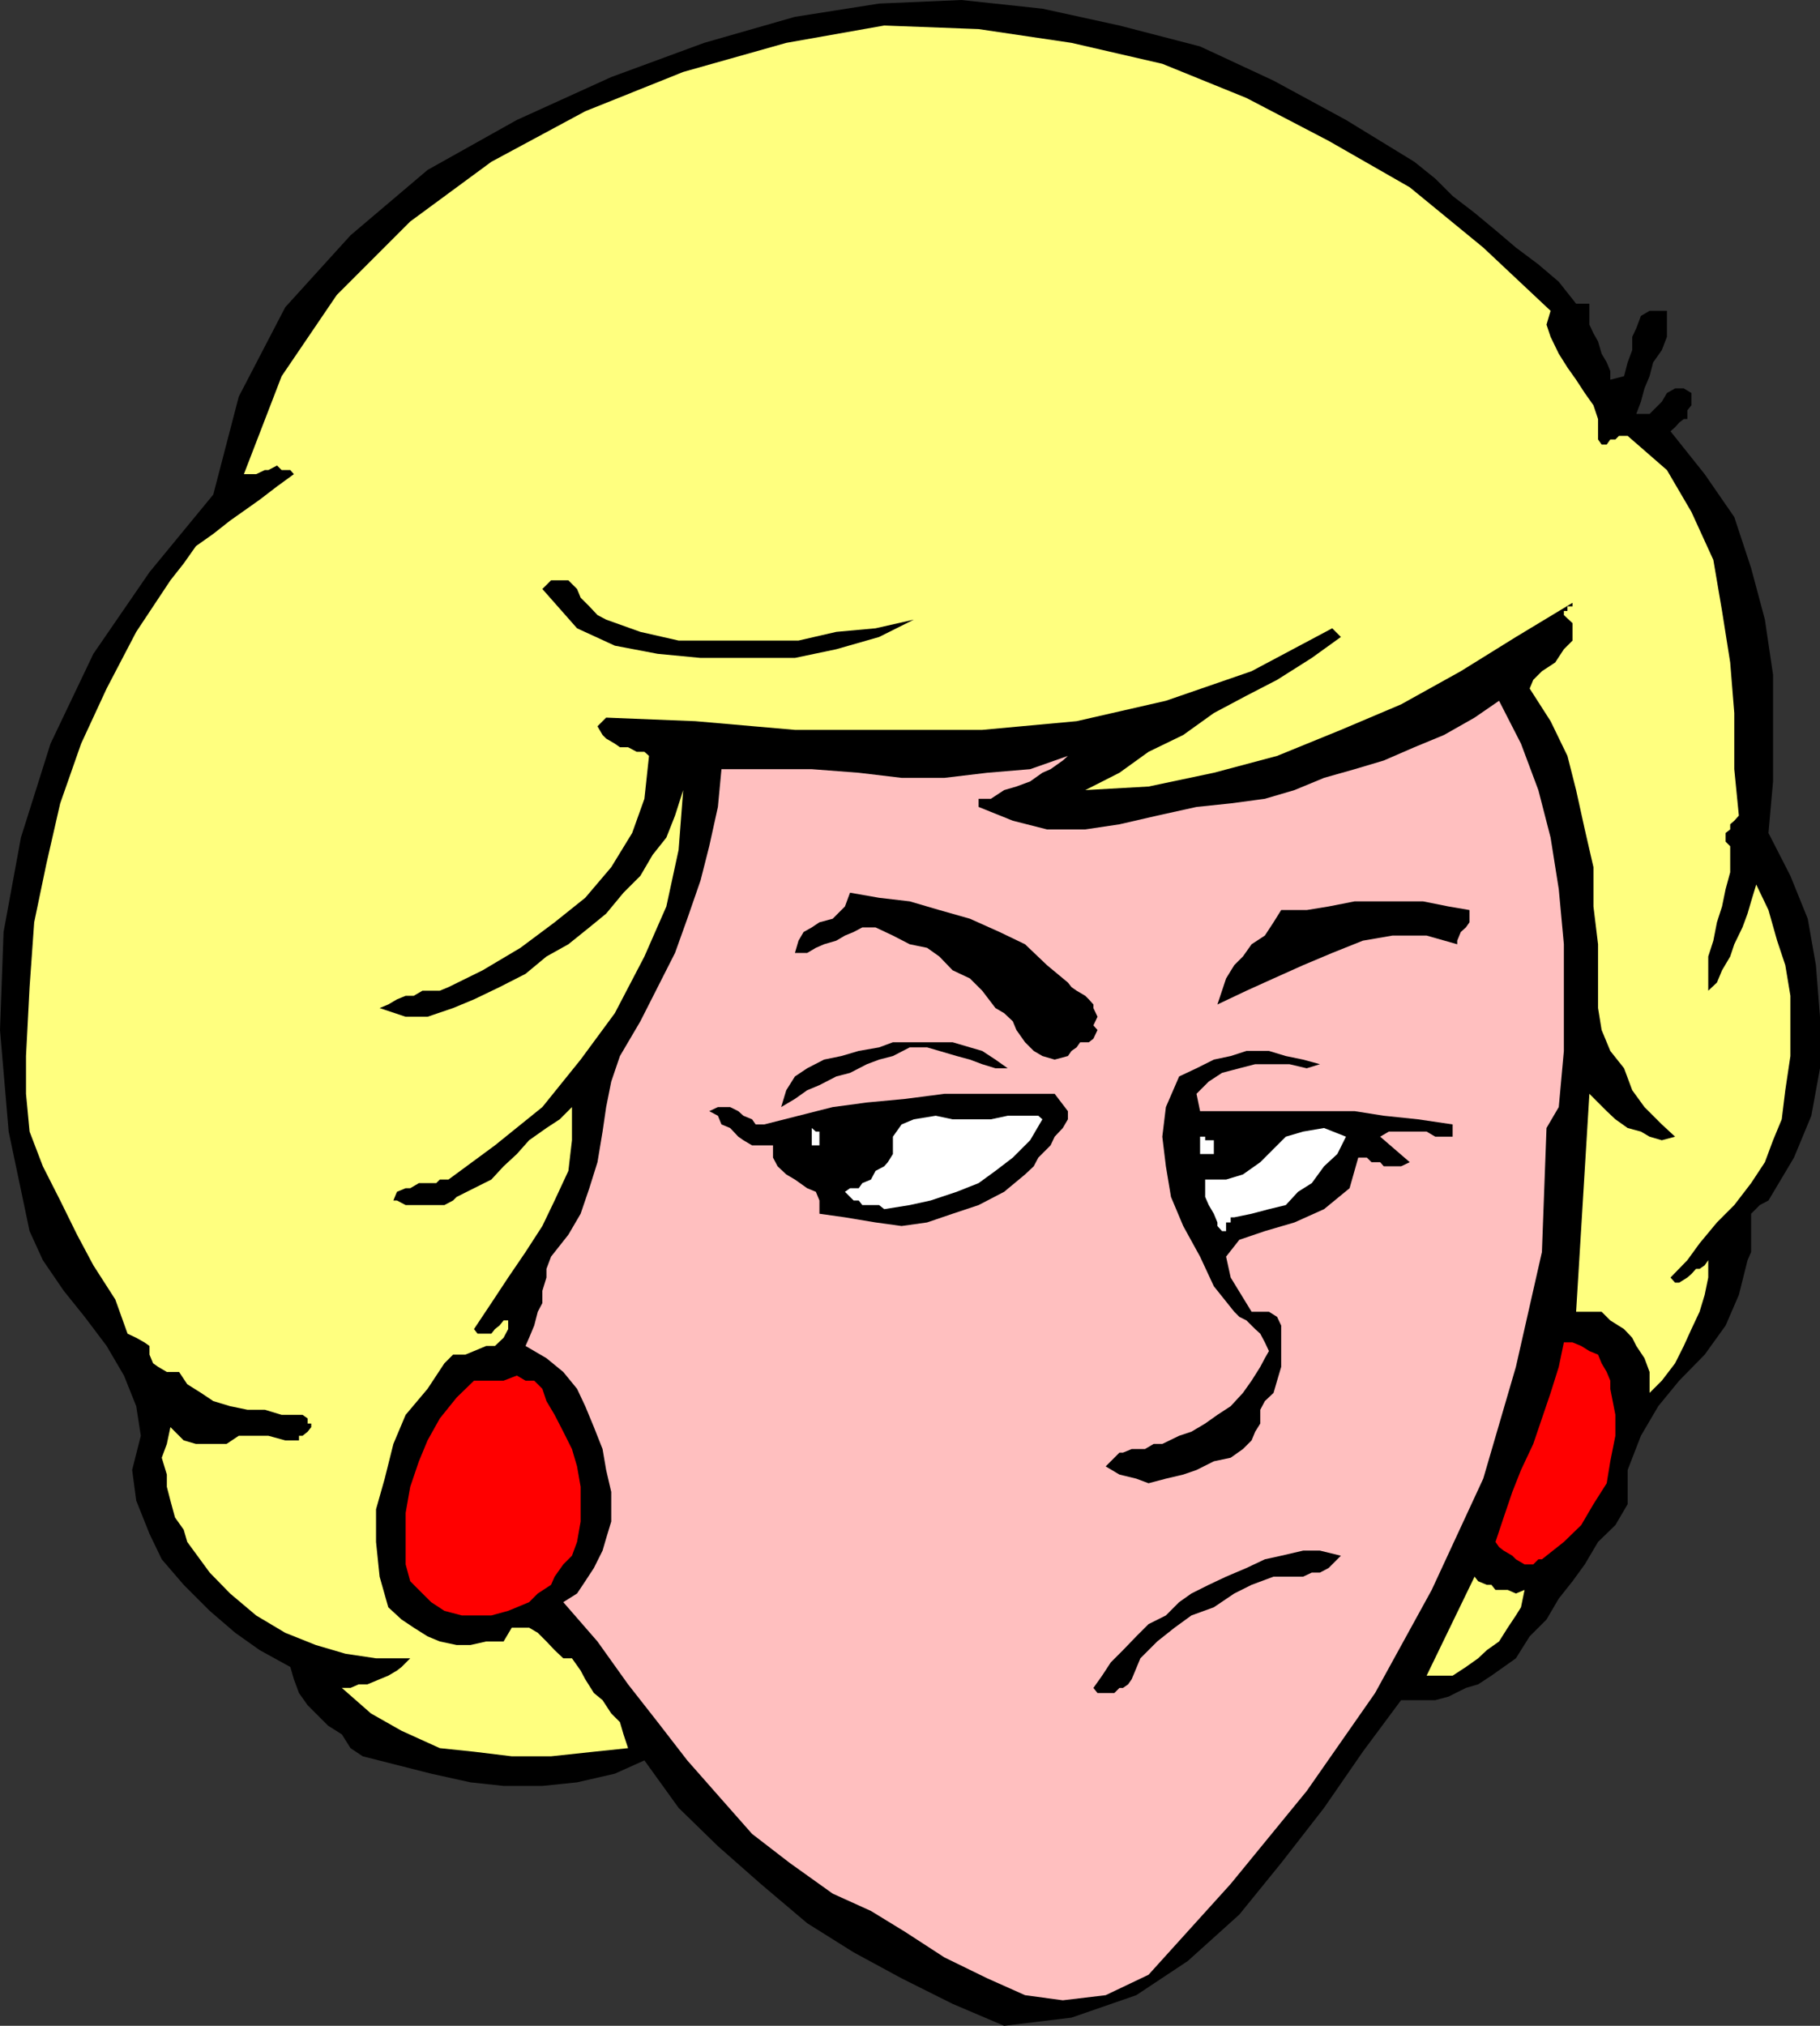 <svg xmlns="http://www.w3.org/2000/svg" width="356.699" height="396.898"><rect width="100%" height="100%" fill="#333333" stroke="none"/><path d="M308.898 59.5h2.602v4.098l.797 1.699.902 1.601.7 2.399 1 1.703.699 1.7v1.698l2.699-.699L319 71l.898-2.402V66l.801-1.703.899-2.399 1.699-1h3.402V66l-1 2.598L324 71l-.703 2.7-1 2.398-.7 2.601-.898 2.399h2.598l1.703-1.7.7-.699 1-1.699 1.597-.902H330l1.5.902v2.398l-.8 1v1.7h-.7l-.902.699-.801.902-.899.801 6.7 8.398 5.8 8.399 3.301 10 2.7 10.101L347.5 132.2v20.899l-.902 10.101 4.3 8.399 3.399 8.402 1.601 9.098.801 10.101v10.098l-1.699 9.3-3.402 8.2-5 8.402-1.7.899-1.699 1.699v7.5l-.699 1.601-1.703 6.801-2.598 6-4.101 5.7-5 5.101-4.098 5-3.402 5.797L319 288v6.7l-2.402 4.097-3.399 3.3-2.601 4.403-2.399 3.297-2.699 3.402-2.402 4.098-3.301 3.3-2.7 4.301-2.398 1.7-2.402 1.699-2.598 1.703-2.402.7-3.399 1.698-2.601.7h-6.7l-7.5 10.101-7.597 11L251.098 365l-8.2 10.098-10.101 9.101-10.098 6.7L210 395.296l-13.203 1.601-10.098-4.3-10-5-9.402-5.098-9.098-5.703-9.101-7.7-8.399-7.398-7.699-7.5-6.703-9.3-5.797 2.601-7.402 1.7-6.801.698h-7.598l-6.5-.699L84.5 347.5l-6.703-1.703-6.7-1.7L68.7 342.5l-1.7-2.703-2.703-1.7-4-4-1.7-2.398-1-2.699-.699-2.402-6-3.301-4.8-3.399-5-4.3L36 310.5l-4.3-5-2.403-5-2.598-6.5-.8-6 1.699-6.703-.899-5.797-2.402-6-3.399-5.8-4.3-5.7-4.098-5.102-4.102-6-2.601-5.699-4.098-19.5L0 201.797l.7-19.2 3.398-18.5 5.8-18.398 8.399-17.601 11-16 12.5-15.2 5-19.199 9.101-17.5L68.7 46.098l15.098-12.801 17.5-9.797 18.5-8.402L138 8.398l17.797-5.101 16.5-2.598L188.398 0l15.899 1.7L219.398 5 235.2 9.098l14.399 6.699 14.199 7.703 13.402 8.2 4.098 3.3 3.402 3.398L289 41.7l4.098 3.399 4 3.402 4.402 3.297 4 3.402 3.398 4.301"/><path fill="#ffff7f" d="m303.898 60.898-.8 2.7.8 2.402 1.602 3.297L307.2 72l1.698 2.398 1.7 2.602 1.699 2.398.902 2.7v4l.7 1h1l.699-1h1l.699-.7H319l7.7 6.7 4.8 8.199 4.297 9.402 1.703 10 1.598 10.098.8 9.902v11l.899 9.098-.899 1-.8.703v1l-.899.7v1.698l.899.899v5.101l-.899 3.301-.699 3.399-1 3.101-.703 3.598-1 3.101v6.7l1.703-1.598 1-2.402 1.598-2.7.8-2.398 1.602-3.3 1-2.7.7-2.402 1-3.301 2.398 5 1.699 6 1.601 4.8 1 6v11.801l-1 6.7-.699 5.699-1.699 4.101-1.602 4.301-2.699 4.098-3.3 4.3-3.399 3.403-3.402 4.098-2.399 3.3-3.3 3.399.898 1h.8l1.602-1 .801-.7.898-1h.7l1-.699.699-1v3.399l-.7 3.402-1 3.301-1.597 3.398-1.5 3.301-1.703 3.399-2.598 3.402-2.402 2.398v-4.101l-1-2.7-1.598-2.398-.8-1.601-1.602-1.7-2.7-1.699-1.699-1.699h-5l2.602-42.703 1.7 1.703 1.698 1.7 1.7 1.597L319 221l2.598.7 1.699 1 2.402.698 2.598-.699-2.598-2.402-3.402-3.399-2.399-3.3-1.601-4.301-2.7-3.399-1.699-4.101-.699-4.297V185l-.902-7.402v-7.7l-1.7-7.398-1.699-7.703-1.699-6.7-3.3-6.8-4.102-6.399.703-1.699 1.7-1.699 2.597-1.703 1.703-2.598 1.7-1.699v-3.402l-1.7-1.598v-.8h.7v-.903h1v-.7l-11.102 6.7-10.801 6.703-11.7 6.5-11.8 5-12.5 5.098-12.399 3.3-12.8 2.7-12.399.699 6.7-3.399 5.699-4.101 6.8-3.297 6-4.3 6.399-3.403 6-3.098 6.8-4.3 5.7-4.102-1.7-1.7-15.8 8.403-16.797 5.797-17.5 4L192.5 143h-36.703l-19.5-1.703-17.5-.7-1.7 1.7 1 1.703.7.7 1.703 1 1 .698h1.598l1.699.899h1.5l.902.8-.902 8.403-2.399 6.7-4.101 6.698-5.098 6-6 4.801-6.699 5-7.402 4.399-6.7 3.3-1.699.7h-3.402l-1.7 1H79.5l-1.703.699-1.7 1-1.699.703 5.102 1.7h4.297l5-1.7 4.101-1.703 5-2.399 5.102-2.601 4.098-3.399 4.3-2.398 4.102-3.3 3.297-2.7 3.402-4.102 3.301-3.3 2.398-4.098 2.7-3.402 1.699-4.301 1.601-5L133 166.5l-2.402 11.098-4.301 9.8L120.5 198.5l-6.703 9.098-7.5 9.3-9.297 7.5-9.102 6.7H86.2l-.699.699h-3.402l-1.7 1H79.5l-1.703.703-.7 1.7h.7l1.703.898h7.598l1.699-.899.703-.699 3.398-1.703 3.399-1.7 2.402-2.597 2.598-2.402 2.402-2.7 3.399-2.398 2.601-1.703 2.399-2.399v6.5l-.7 6-2.699 5.801-2.402 5-3.297 5.098-3.402 5-3.301 5-3.399 5.101.7.899h2.699l.703-.899.898-.699.801-1h.899v1.7l-.899 1.699L97 263.699h-1.703l-2.399 1-1.699.7h-2.402l-1.7 1.699-3.3 5-4.297 5.101-2.402 5.7-1.7 6.8-1.699 6v6.399l.7 6.8 1.699 6 2.601 2.399 2.399 1.601 2.699 1.7 2.402 1 3.301.699h2.7l3.097-.7h3.402l1.598-2.699h3.402l1.7 1 1.699 1.7 1.601 1.699 1.7 1.601h1.699l1.699 2.399.902 1.703 1.7 2.7 1.699 1.398 1.699 2.601 1.703 1.7.7 2.398.898 2.703-6.7.7-8.398.898h-7.703l-7.399-.899-6.699-.699-7.5-3.402-6-3.399-5.699-5h1.7l1.597-.699H72l2.398-1 1.7-.703 1.699-1 .902-.7 1.7-1.699h-6.7l-6-.898-5.8-1.703-6-2.399-5.7-3.398-5.101-4.3-4-4.102-4.399-6-.699-2.399-1.703-2.402-.899-3.297-.699-2.703v-2.399l-1-3.3 1-2.7.7-3.3L36 282.199l2.398.7h6l2.399-1.602h5.8l3.301.902h2.7v-.902h.699l1-.797.703-.902v-.7h-.703v-1l-1-.699h-4.098l-3.3-1H48.5l-3.402-.699-3.301-1-2.399-1.602L36.7 271.2l-1.601-2.402H32.7l-1.699-1-1-.7-.703-1.699V263.7l-1-.699-1.598-.902-1.699-.801-2.402-6.7-4.301-6.699-3.2-6-3.3-6.699-3.399-6.699-2.601-6.8-.7-7.403v-7.399l.7-13.5L6.7 180.7l2.399-11.5 2.699-11.8 4.101-11.7 5-10.8 5.801-11.102 6.7-10.098 2.6-3.3 2.398-3.4 3.399-2.402 3.3-2.598 3.403-2.402 2.398-1.7 3.399-2.601 3.3-2.399-.699-.8H55.2l-.902-.899-1.7.899h-.699l-1.699.8h-2.402L55.199 73.7 66 57.797l14.398-14.399L96.297 31.7l18.402-9.902 19.2-7.7 20.199-5.699L173.297 5l18.5.7L210 8.397l17.797 4.102 16.5 6.7 16.101 8.398 15.899 9.101L290.699 48.5l13.2 12.398"/><path d="m179.098 121.398-6.801 3.399-8.399 2.402-8.101 1.7h-18.5l-8.399-.801-8.398-1.598-7.402-3.402-6.801-7.7L108 113.7h3.398l1.7 1.7.699 1.699 1.703 1.699 1.598 1.703 1.699.898 6.703 2.399 7.5 1.703h23.5l7.398-1.703 7.7-.7 7.5-1.699"/><path fill="#ffbfbf" d="M305.5 216.898 303.098 221l-.899 24.297-5.101 22.5-6.399 21.902-10.101 21.801-11.098 20.2-13.402 19.198-14.899 18.2-16.101 17.8-8.399 4-8.402 1-7.399-1-7.398-3.3-8.402-4.098-7.7-5-6.699-4.102-7.5-3.398-8.402-6-7.399-5.703-6-6.797-6.699-7.602-5.8-7.5-5.801-7.398-6-8.402-6.7-7.7 2.7-1.699 1.601-2.402 1.7-2.598 1.699-3.402.699-2.399 1-3.3v-5.801l-1-4.297-.7-4.102-1.699-4.3-1.699-4.098-1.601-3.402-2.7-3.301-3.3-2.7L103 263.7l.7-1.601 1-2.399.698-2.699.899-1.703v-2.399l.8-2.601v-1.7L108 246.2l3.398-4.3 2.399-4.102 1.703-5 1.598-5.098 1-6 .699-4.8 1-5 1.703-5 4-6.801 6.797-13.399 2.402-6.699 2.598-7.5 1.703-6.703 1.7-7.7.698-7.398h17.7l9.199.7 8.402 1h8.399l8.402-1 8.398-.7 7.399-2.601-1 .902-2.399 1.7-1.601.698-2.399 1.7-2.699 1-2.402.699-2.598 1.703h-2.402v1.598l6.703 2.699 6.7 1.703h7.5l6.698-1 7.399-1.703 7.703-1.7 6.7-.699 6.698-.898 5.801-1.703 5.801-2.399 6-1.699 5.7-1.699 6-2.602L283 144l6-3.402 4.797-3.301 4.3 8.402 3.403 9.098 2.398 9.3L305.5 174.2l1 10.801v20.898l-1 11"/><path d="m209.297 192.5.703.898 1 .7 1.7 1 .698.699.899 1v.703l.8 1.7-.8 1.698.8.899-.8 1.703-.899.7H211.7l-.699 1-1 .698-.703 1-2.598.7-2.402-.7-1.7-1-1.699-1.699-1.699-2.402-.699-1.7-1.703-1.597-1.7-1-2.597-3.402-2.402-2.399-3.399-1.601-2.601-2.7-2.399-1.699-3.402-.699-3.297-1.703-3.402-1.598H169l-1.703.899-1.7.699-1.699 1-2.398.703-1.602.7-1.699 1h-2.402l.703-2.403 1-1.7 1.598-.898 1.5-1 2.601-.699 1.7-1.703.699-.7 1-2.699 5.699 1 6 .7 5.8 1.699 6 1.703 5.801 2.598 5 2.402 4.301 4.098 4.098 3.402M288 178.297v2.402l-.703 1-1 .899-.7 1.699V185l-6-1.703h-6.699l-5.8 1-6 2.402-5.7 2.399-5.8 2.601-5.301 2.399-5.7 2.699.903-2.7.797-2.398 1.601-2.601 1.7-1.7 1.699-2.398 2.601-1.703 1.7-2.598 1.5-2.402h5l4.3-.7 5.102-1h13.398l5 1 4.102.7m-90.5 31h-2.402l-2.598-.797-2.402-.902-2.598-.7-3.402-1-2.399-.699h-3.402L175 206.9l-2.703.699-2.399.902-3.3 1.7-2.7.698-3.3 1.7-2.399 1-2.402 1.699-2.7 1.601 1-3.3 1.7-2.7 2.402-1.601 3.301-1.7 3.398-.699 3.399-1 4-.699 2.703-1h11.7l3.398 1 2.402.7 2.598 1.699 2.402 1.699m61.2-.798-2.602.797-3.399-.797H246l-3.102.797-3.398.902-2.602 1.7-2.398 2.398.7 3.402h30.3l5.7.899 6.698.699 6.801 1v2.402h-3.402l-1.7-1H272.2l-1.699 1 5.797 5-1.7.801H271.2l-.699-.8h-1.703l-.899-.903H266.2l-1.699 6-5 4.101-5.8 2.602-5.802 1.7-5 1.698-2.601 3.301.902 4.098 4.098 6.703h3.402l1.598 1 .8 1.7v8.097l-.8 2.703-.7 2.398-1.699 1.602-.898 1.7v2.698l-1 1.602-.703 1.7-1.7 1.698-2.398 1.7-3.3.699-3.4 1.703-2.602.898-3.398.801-3.402.899-2.399-.899-3.3-.8-2.7-1.602 2.7-2.7h.699l1.699-.699h2.601l1.7-1h1.699l3.3-1.601 2.403-.797 2.7-1.602 2.398-1.699 2.601-1.699 2.399-2.602 1.699-2.398 1.703-2.703.898-1.7.801-1.398-.8-1.699-.899-1.703-1-.899-1.703-1.699-1.399-.699-1-1-4-5-2.699-5.8-3.3-6-2.399-5.7-1-6-.703-5.8.703-5.802 2.598-6 3.402-1.601 3.398-1.7 3.301-.699 3.098-1h4.402l3.301 1 3.398.7 3.301.902"/><path d="M209.297 217.7v1.597l-1 1.703-1.598 1.7-.8 1.698-2.399 2.399-.902 1.703-1.7 1.598-4.101 3.402-5 2.598-5.098 1.699-5 1.703-5 .7-5.101-.7-6-1-5-.703v-2.598l-.7-1.699-1.699-.703-2.402-1.7-1.7-1-1.699-1.597-.898-1.703v-2.399h-4.102l-1.699-1-1-.699-1.601-1.699-1.7-.703-.699-1.7L139 217.7l1.7-.8h2.398l1.601.8 1 .899 1.7.699.699 1h1.699l6.703-1.7 6.7-1.699 6.698-.898 7.5-.703 7.7-1h21.601l2.598 3.402"/><path fill="#fff" d="m204.297 219.297-2.399 4.101-3.398 3.399-3.402 2.601-3.301 2.399-4.297 1.703-5.102 1.7-4.101.898-5 .8-1-.8H169l-.703-.899h-1l-1.7-1.699 1-.703h1.7l.703-1 1.7-.7.898-1.699 1.699-.898.703-.8 1-1.602v-3.399l1.7-2.402 2.398-1 4.3-.7 3.301.7h7.5l3.301-.7h6l.797.7m-43.699 3.403v1.698h-1.5V221l.8.7h.7v1m103.199 0-1.7 3.398-2.597 2.402-2.402 3.297-2.7 1.703-2.398 2.598-3.3.8-3.403.899-3.399.703h-.699v1h-.902v1.7h-.797l-.902-1v-.7l-.7-1.703-1-1.7-.699-1.597v-3.402h4.098l3.3-1 3.403-2.399 2.598-2.601 2.402-2.399 3.398-1L259.5 221l4.297 1.7m-25.899 1.698v1.7H235.2v-3.399h1v.7h1.7v1"/><path fill="red" d="m315.598 272.098 1 5.101v4.098l-1 5-.7 4.3-2.601 4.102-2.399 4.098-3.398 3.3-4.3 3.403h-.7l-1 1h-1.703l-1.7-1-.699-.703-1.699-1-.902-.7-.7-1 1.602-4.8 1.7-5 1.699-4.297 2.402-5.102 3.398-10 1.602-5.101 1-4.797h1.7l1.698.7 1.602 1 1.7.698.698 1.7 1 1.699.7 1.703v1.598m-202.5 30-1 2.699-1.7 1.703-1.699 2.398L108 310.5l-2.602 1.7-1.699 1.698-2.402 1-1.7.7-3.3.902H90.5l-3.402-.902-2.598-1.7-1.703-1.699-2.399-2.402-.898-3.297v-10.102l.898-5.101 1.7-5 1.699-4.098 2.402-4.3 3.301-4.102 3.398-3.297H98.7l2.598-1 1.703 1h1.7l1.597 1.598.8 2.402 1.602 2.7 1.7 3.3 1.699 3.398 1 3.399.699 4v6.8l-.7 4"/><path d="m262.797 304.797-1.7 1.703-.699.7-1.699.898h-1.601l-1.7.8h-5.8l-4.301 1.602-3.399 1.7-4 2.698-4.398 1.602-3.3 2.398-3.403 2.7-3.297 3.3-1.703 4.102-.7 1-1 .7h-.699l-1 1h-3.3l-.801-1 1.703-2.403 1.7-2.598 2.398-2.402 2.601-2.7 2.399-2.398 3.402-1.699 2.598-2.602 2.402-1.699 3.398-1.699 3.399-1.602 4-1.699 3.601-1.699 3.2-.703 4.3-1h3.301l4.098 1"/><path fill="#ffff7f" d="m298.797 311.5-.7 3.398-1 1.602-1.597 2.398-1.703 2.7-2.399 1.699-1.699 1.601-2.402 1.7-2.598 1.699h-5.101L289 308.898l.7.899 1.698.703h.899l.8 1h2.403l1.598.7 1.699-.7"/></svg>

